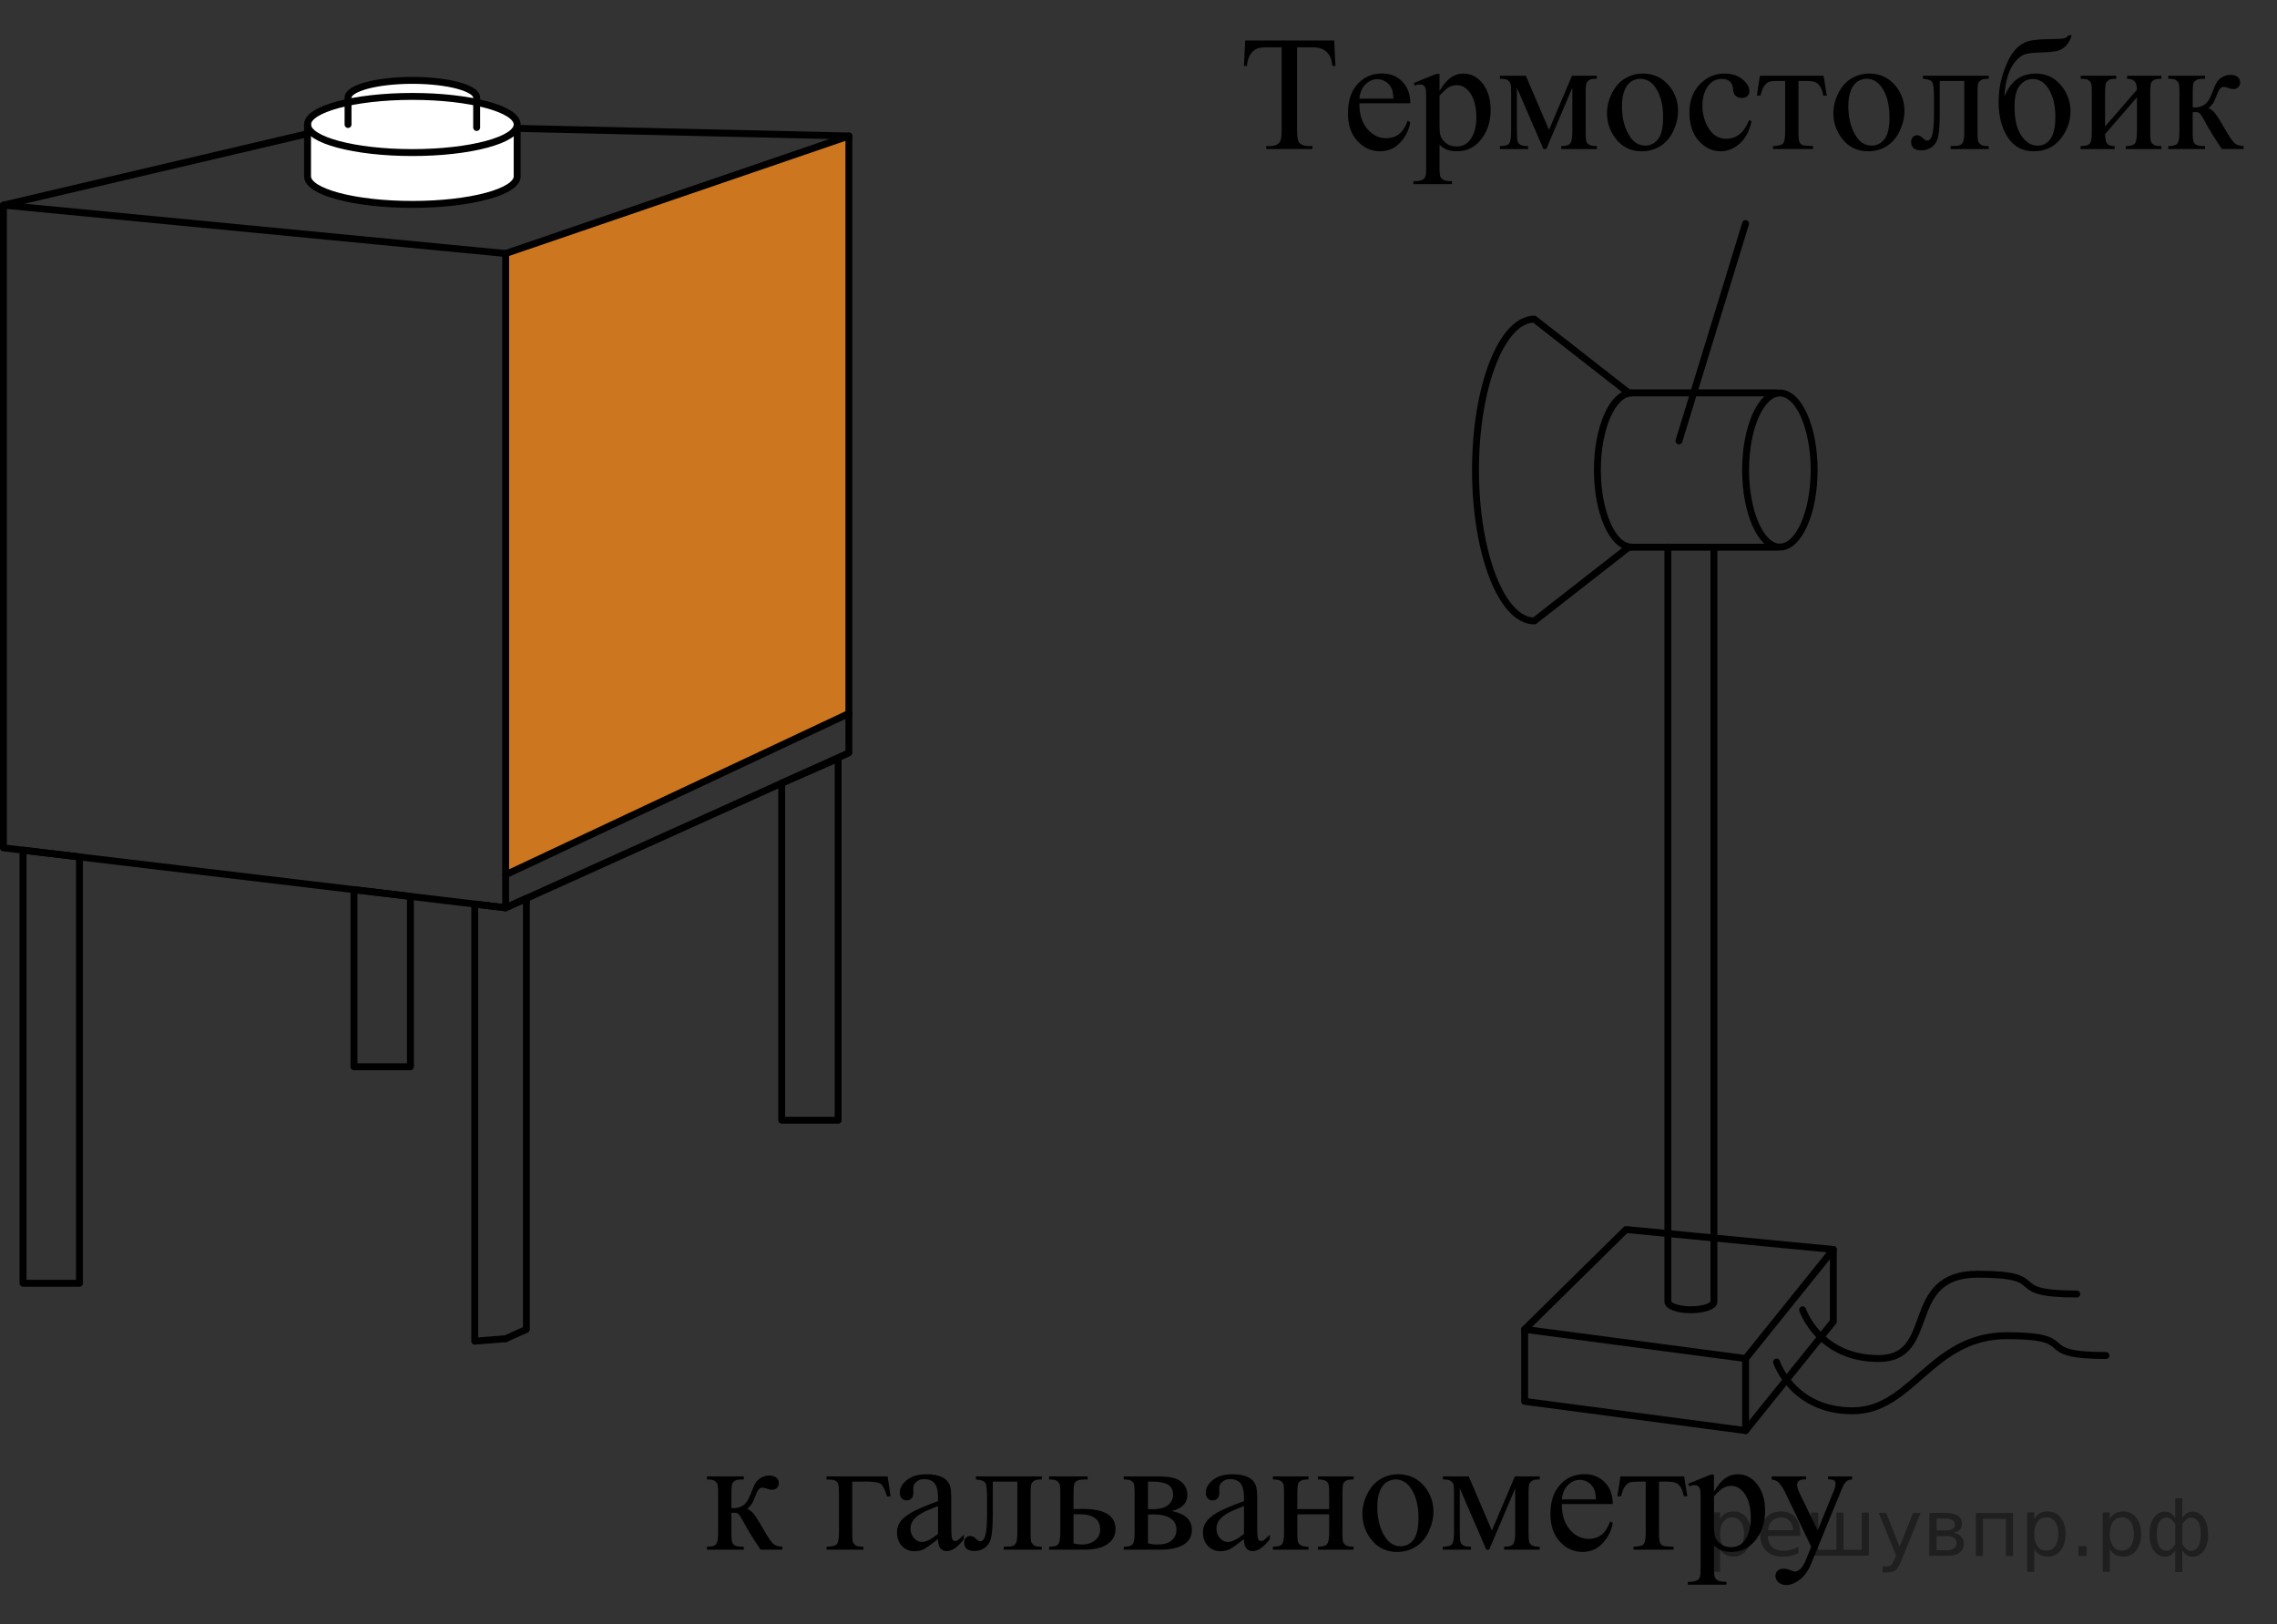 <?xml version="1.0" encoding="utf-8"?>
<!-- Generator: Adobe Illustrator 16.0.0, SVG Export Plug-In . SVG Version: 6.00 Build 0)  -->
<!DOCTYPE svg PUBLIC "-//W3C//DTD SVG 1.1//EN" "http://www.w3.org/Graphics/SVG/1.1/DTD/svg11.dtd">
<svg version="1.1" id="Слой_1" xmlns="http://www.w3.org/2000/svg" xmlns:xlink="http://www.w3.org/1999/xlink" x="0px" y="0px"
	 width="247.106px" height="176.258px" viewBox="-841.161 -331.492 247.106 176.258"
	 enable-background="new -841.161 -331.492 247.106 176.258" xml:space="preserve">
<rect x="-841.161" y="-331.492" width="247.106" height="176.258" fill="#333333" stroke="none"/>
<polyline fill="none" stroke="#000000" stroke-width="0.75" stroke-linecap="round" stroke-linejoin="round" stroke-miterlimit="10" points="
	-840.786,-309.232 -803.536,-317.982 -749.036,-316.732 "/>
<path fill="#FFFFFF" d="M-807.327-311.505c0,0-0.959-1.165-0.709-2.103s-0.178-4.65,0.709-5.231s3.937-1.376,3.937-1.376
	l0.023-0.814c0,0,2.894-1.741,6.956-1.741s6.979,0.979,6.979,2.383c1.059,0.249,4.396,1.467,4.396,2.405s0.525,6.09-0.8,6.743
	s-8.402,2.237-11.263,2.007S-805.868-310.402-807.327-311.505z"/>
<path fill="none" stroke="#000000" stroke-width="0.75" stroke-linecap="round" stroke-linejoin="round" stroke-miterlimit="10" d="
	M-785.036-317.558v5.201c0,1.683-5.093,3.047-11.375,3.047s-11.375-1.364-11.375-3.047v-5.625"/>
<ellipse fill="none" stroke="#000000" stroke-width="0.75" stroke-linecap="round" stroke-linejoin="round" stroke-miterlimit="10" cx="-796.411" cy="-317.982" rx="11.375" ry="3.047"/>
<path fill="none" stroke="#000000" stroke-width="0.75" stroke-linecap="round" stroke-linejoin="round" stroke-miterlimit="10" d="
	M-803.39-317.982v-2.918c0-1.032,3.125-1.87,6.979-1.87s6.979,0.837,6.979,1.87v3.242"/>
<polyline fill="none" stroke="#000000" stroke-width="0.75" stroke-linecap="round" stroke-linejoin="round" stroke-miterlimit="10" points="
	-786.286,-232.982 -784.036,-233.998 -784.036,-187.232 -786.286,-186.216 "/>
<polyline fill="none" stroke="#000000" stroke-width="0.75" stroke-linecap="round" stroke-linejoin="round" stroke-miterlimit="10" points="
	-786.286,-186.216 -789.641,-185.946 -789.641,-233.382 -786.286,-232.982 "/>
<polygon fill="none" stroke="#000000" stroke-width="0.75" stroke-linecap="round" stroke-linejoin="round" stroke-miterlimit="10" points="
	-750.203,-209.92 -756.328,-209.92 -756.328,-246.505 -750.203,-249.182 "/>
<polygon fill="none" stroke="#000000" stroke-width="0.75" stroke-linecap="round" stroke-linejoin="round" stroke-miterlimit="10" points="
	-832.536,-192.232 -838.661,-192.232 -838.661,-239.229 -832.536,-238.498 "/>
<polygon fill="none" stroke="#000000" stroke-width="0.75" stroke-linecap="round" stroke-linejoin="round" stroke-miterlimit="10" points="
	-796.62,-215.73 -802.745,-215.73 -802.745,-234.945 -796.62,-234.214 "/>
<path fill="none" stroke="#000000" stroke-width="0.75" stroke-linecap="round" stroke-linejoin="round" stroke-miterlimit="10" d="
	M-648.369-288.857h-16.042l-10.241-8c-3.526,0-6.384,7.331-6.384,16.375s2.858,16.375,6.384,16.375l10.241-8h16.042"/>
<ellipse fill="none" stroke="#000000" stroke-width="0.75" stroke-linecap="round" stroke-linejoin="round" stroke-miterlimit="10" cx="-648.005" cy="-280.482" rx="3.719" ry="8.359"/>
<path fill="none" stroke="#000000" stroke-width="0.75" stroke-linecap="round" stroke-linejoin="round" stroke-miterlimit="10" d="
	M-664.089-272.123c-2.054,0-3.719-3.743-3.719-8.359s1.665-8.359,3.719-8.359"/>
<polygon fill="none" stroke="#000000" stroke-width="0.75" stroke-linecap="round" stroke-linejoin="round" stroke-miterlimit="10" points="
	-651.724,-184.065 -675.703,-187.232 -664.703,-198.065 -642.203,-195.899 "/>
<polyline fill="none" stroke="#000000" stroke-width="0.75" stroke-linecap="round" stroke-linejoin="round" stroke-miterlimit="10" points="
	-675.703,-187.232 -675.703,-179.415 -651.724,-176.248 -642.203,-188.081 -642.203,-195.899 "/>
<line fill="none" stroke="#000000" stroke-width="0.75" stroke-linecap="round" stroke-linejoin="round" stroke-miterlimit="10" x1="-651.724" y1="-176.248" x2="-651.724" y2="-184.065"/>
<path fill="none" stroke="#000000" stroke-width="0.75" stroke-linecap="round" stroke-linejoin="round" stroke-miterlimit="10" d="
	M-655.161-272.107v81.875c0,0.483-1.119,0.875-2.5,0.875s-2.5-0.392-2.5-0.875v-81.891"/>
<path fill="none" stroke="#000000" stroke-width="0.75" stroke-linecap="round" stroke-linejoin="round" stroke-miterlimit="10" d="
	M-645.536-189.357c0,0,1.75,5.292,8.25,5.292s2.5-9.151,10.75-9.151s2.5,2.151,10.75,2.151"/>
<path fill="none" stroke="#000000" stroke-width="0.75" stroke-linecap="round" stroke-linejoin="round" stroke-miterlimit="10" d="
	M-648.369-183.685c0,0,1.75,5.292,8.25,5.292s8.5-8.151,16.75-8.151s2.5,2.151,10.75,2.151"/>
<polygon fill="#CC761F" points="-749.036,-254.066 -786.286,-236.566 -786.286,-303.982 -749.036,-316.732 "/>
<polygon fill="none" stroke="#000000" stroke-width="0.75" stroke-linecap="round" stroke-linejoin="round" stroke-miterlimit="10" points="
	-786.286,-232.982 -840.786,-239.482 -840.786,-309.232 -786.286,-303.982 "/>
<polyline fill="none" stroke="#000000" stroke-width="0.75" stroke-linecap="round" stroke-linejoin="round" stroke-miterlimit="10" points="
	-786.286,-303.982 -749.036,-316.732 -749.036,-249.796 -786.286,-232.982 "/>
<line fill="none" stroke="#000000" stroke-width="0.75" stroke-linecap="round" stroke-linejoin="round" stroke-miterlimit="10" x1="-786.286" y1="-236.566" x2="-749.036" y2="-254.066"/>
<g>
	<defs>
		<polygon id="SVGID_1_" points="-709.393,-307.233 -594.055,-307.233 -594.055,-331.492 -709.393,-331.492 -709.393,-307.233 		"/>
	</defs>
	<clipPath id="SVGID_2_">
		<use xlink:href="#SVGID_1_"  overflow="visible"/>
	</clipPath>
	<g clip-path="url(#SVGID_2_)">
		<path d="M-696.367-327.097l0.131,2.762h-0.332c-0.064-0.486-0.151-0.834-0.262-1.042c-0.18-0.335-0.42-0.583-0.72-0.743
			c-0.3-0.159-0.694-0.239-1.182-0.239h-1.667v8.999c0,0.724,0.078,1.176,0.235,1.355c0.221,0.243,0.562,0.365,1.021,0.365h0.41
			v0.321h-5.017v-0.321h0.418c0.5,0,0.855-0.15,1.065-0.452c0.127-0.186,0.192-0.608,0.192-1.269v-8.999h-1.422
			c-0.553,0-0.945,0.041-1.178,0.122c-0.303,0.11-0.562,0.321-0.777,0.634c-0.215,0.313-0.343,0.735-0.384,1.268h-0.332l0.14-2.762
			H-696.367z"/>
		<path d="M-693.639-320.278c-0.006,1.181,0.282,2.108,0.864,2.78c0.582,0.672,1.265,1.007,2.05,1.007
			c0.523,0,0.979-0.143,1.365-0.43c0.387-0.287,0.711-0.777,0.973-1.473l0.271,0.174c-0.122,0.793-0.477,1.516-1.064,2.167
			c-0.588,0.651-1.324,0.977-2.208,0.977c-0.96,0-1.782-0.372-2.465-1.116c-0.684-0.744-1.025-1.745-1.025-3.001
			c0-1.361,0.351-2.422,1.051-3.184c0.701-0.762,1.581-1.143,2.64-1.143c0.896,0,1.631,0.294,2.208,0.882
			c0.576,0.588,0.864,1.374,0.864,2.358H-693.639z M-693.639-320.782h3.699c-0.029-0.509-0.09-0.869-0.183-1.077
			c-0.146-0.324-0.362-0.579-0.65-0.764c-0.288-0.186-0.589-0.278-0.903-0.278c-0.483,0-0.915,0.187-1.295,0.561
			C-693.353-321.968-693.575-321.448-693.639-320.782z"/>
		<path d="M-687.734-322.485l2.46-0.99h0.332v1.859c0.413-0.701,0.828-1.191,1.244-1.472c0.416-0.281,0.854-0.421,1.313-0.421
			c0.803,0,1.472,0.313,2.007,0.938c0.657,0.765,0.986,1.761,0.986,2.988c0,1.373-0.396,2.508-1.187,3.405
			c-0.651,0.735-1.472,1.103-2.46,1.103c-0.431,0-0.803-0.061-1.117-0.182c-0.233-0.087-0.495-0.261-0.786-0.521v2.424
			c0,0.544,0.034,0.89,0.101,1.038c0.067,0.148,0.183,0.265,0.349,0.352c0.166,0.087,0.467,0.13,0.903,0.13v0.321h-4.188v-0.321
			h0.218c0.32,0.005,0.593-0.055,0.82-0.183c0.111-0.063,0.196-0.167,0.258-0.308c0.061-0.142,0.091-0.502,0.091-1.082v-7.522
			c0-0.516-0.023-0.843-0.07-0.982c-0.046-0.139-0.121-0.243-0.222-0.313c-0.102-0.069-0.24-0.104-0.415-0.104
			c-0.14,0-0.317,0.041-0.532,0.122L-687.734-322.485z M-684.942-321.104v2.971c0,0.643,0.026,1.065,0.079,1.268
			c0.082,0.336,0.281,0.631,0.598,0.886s0.717,0.382,1.2,0.382c0.582,0,1.053-0.226,1.414-0.678
			c0.471-0.591,0.707-1.421,0.707-2.493c0-1.216-0.268-2.151-0.803-2.806c-0.373-0.452-0.814-0.677-1.326-0.677
			c-0.279,0-0.556,0.069-0.829,0.208C-684.113-321.938-684.459-321.625-684.942-321.104z"/>
		<path d="M-673.059-317.395l2.496-5.881h2.696v0.33c-0.396,0-0.659,0.039-0.79,0.118c-0.131,0.078-0.234,0.175-0.31,0.291
			c-0.076,0.116-0.113,0.492-0.113,1.129v4.222c0,0.55,0.027,0.905,0.083,1.064c0.056,0.16,0.169,0.28,0.34,0.361
			c0.172,0.081,0.435,0.122,0.79,0.122v0.321h-3.866v-0.321c0.477,0,0.797-0.088,0.96-0.265c0.163-0.176,0.244-0.604,0.244-1.281
			v-4.786l-2.827,6.654h-0.306l-2.879-6.654v4.786c0,0.55,0.029,0.905,0.087,1.064c0.058,0.16,0.171,0.28,0.34,0.361
			c0.168,0.081,0.43,0.122,0.785,0.122v0.321h-3.054v-0.321c0.518,0,0.849-0.094,0.995-0.282c0.146-0.188,0.218-0.609,0.218-1.264
			v-4.222c0-0.62-0.032-0.986-0.096-1.099s-0.163-0.214-0.296-0.304s-0.407-0.135-0.82-0.135v-0.33h2.81L-673.059-317.395z"/>
		<path d="M-662.9-323.51c1.21,0,2.181,0.458,2.914,1.373c0.623,0.782,0.934,1.679,0.934,2.693c0,0.712-0.172,1.433-0.515,2.163
			c-0.343,0.73-0.816,1.28-1.418,1.651c-0.602,0.37-1.272,0.556-2.011,0.556c-1.204,0-2.161-0.478-2.871-1.433
			c-0.6-0.805-0.899-1.708-0.899-2.71c0-0.729,0.182-1.455,0.545-2.176c0.363-0.721,0.842-1.254,1.435-1.598
			C-664.191-323.337-663.563-323.51-662.9-323.51z M-663.17-322.945c-0.308,0-0.618,0.091-0.929,0.274
			c-0.311,0.182-0.563,0.502-0.755,0.96c-0.192,0.458-0.288,1.045-0.288,1.763c0,1.158,0.231,2.157,0.693,2.997
			c0.462,0.84,1.072,1.26,1.828,1.26c0.564,0,1.03-0.231,1.396-0.695c0.367-0.463,0.55-1.26,0.55-2.389
			c0-1.413-0.306-2.525-0.916-3.336C-662.004-322.667-662.531-322.945-663.17-322.945z"/>
		<path d="M-651.086-318.341c-0.215,1.048-0.637,1.854-1.265,2.419c-0.628,0.564-1.323,0.847-2.085,0.847
			c-0.907,0-1.698-0.379-2.373-1.138c-0.675-0.759-1.012-1.784-1.012-3.075c0-1.251,0.374-2.267,1.121-3.049
			s1.645-1.173,2.692-1.173c0.785,0,1.431,0.207,1.937,0.621c0.506,0.414,0.759,0.844,0.759,1.29c0,0.22-0.071,0.398-0.213,0.534
			c-0.143,0.136-0.342,0.204-0.598,0.204c-0.343,0-0.602-0.11-0.777-0.33c-0.099-0.122-0.165-0.353-0.196-0.695
			s-0.15-0.603-0.354-0.782c-0.204-0.174-0.485-0.261-0.846-0.261c-0.582,0-1.05,0.214-1.405,0.643
			c-0.471,0.568-0.707,1.318-0.707,2.25c0,0.95,0.234,1.788,0.702,2.515c0.468,0.727,1.101,1.09,1.898,1.09
			c0.57,0,1.082-0.194,1.536-0.582c0.32-0.266,0.631-0.75,0.934-1.451L-651.086-318.341z"/>
		<path d="M-650.172-323.275h6.911l0.349,2.154h-0.393c-0.07-0.434-0.187-0.77-0.349-1.007c-0.163-0.237-0.349-0.394-0.559-0.469
			s-0.567-0.113-1.073-0.113h-0.698v5.524c0,0.591,0.036,0.966,0.109,1.125s0.19,0.265,0.354,0.317
			c0.163,0.052,0.535,0.087,1.117,0.104v0.321h-4.345v-0.321c0.559-0.012,0.917-0.102,1.078-0.27s0.24-0.593,0.24-1.277v-5.524
			h-0.715c-0.5,0-0.84,0.03-1.021,0.091c-0.18,0.061-0.353,0.206-0.519,0.434c-0.166,0.229-0.307,0.583-0.423,1.064h-0.393
			L-650.172-323.275z"/>
		<path d="M-638.332-323.51c1.21,0,2.181,0.458,2.914,1.373c0.623,0.782,0.934,1.679,0.934,2.693c0,0.712-0.172,1.433-0.515,2.163
			c-0.343,0.73-0.816,1.28-1.418,1.651c-0.602,0.37-1.272,0.556-2.011,0.556c-1.204,0-2.161-0.478-2.871-1.433
			c-0.6-0.805-0.899-1.708-0.899-2.71c0-0.729,0.182-1.455,0.545-2.176c0.363-0.721,0.842-1.254,1.435-1.598
			C-639.624-323.337-638.995-323.51-638.332-323.51z M-638.603-322.945c-0.308,0-0.618,0.091-0.929,0.274
			c-0.311,0.182-0.563,0.502-0.755,0.96c-0.192,0.458-0.288,1.045-0.288,1.763c0,1.158,0.231,2.157,0.693,2.997
			c0.462,0.84,1.072,1.26,1.828,1.26c0.564,0,1.03-0.231,1.396-0.695c0.367-0.463,0.55-1.26,0.55-2.389
			c0-1.413-0.306-2.525-0.916-3.336C-637.436-322.667-637.963-322.945-638.603-322.945z"/>
		<path d="M-632.486-323.275h7.146v0.33c-0.396,0-0.659,0.039-0.79,0.118c-0.131,0.078-0.234,0.175-0.31,0.291
			c-0.076,0.116-0.113,0.492-0.113,1.129v4.222c0,0.614,0.032,0.98,0.096,1.099s0.165,0.223,0.301,0.313
			c0.136,0.09,0.408,0.135,0.815,0.135v0.321h-4.136v-0.321c0.448,0,0.758-0.023,0.929-0.07c0.172-0.046,0.307-0.158,0.406-0.334
			c0.099-0.177,0.148-0.558,0.148-1.143v-5.524h-2.661v3.353c0,1.268-0.057,2.158-0.17,2.671c-0.113,0.513-0.337,0.892-0.671,1.138
			c-0.335,0.246-0.717,0.369-1.147,0.369c-0.745,0-1.117-0.307-1.117-0.921c0-0.208,0.06-0.379,0.179-0.513
			c0.119-0.133,0.275-0.2,0.467-0.2c0.204,0,0.393,0.084,0.567,0.252c0.227,0.22,0.398,0.33,0.515,0.33
			c0.262,0,0.452-0.218,0.571-0.656c0.119-0.437,0.179-1.203,0.179-2.298v-1.754c0-0.903-0.065-1.454-0.196-1.65
			s-0.467-0.315-1.008-0.356V-323.275z"/>
		<path d="M-623.639-321c0.669-1.673,1.797-2.51,3.386-2.51c1.111,0,2.02,0.414,2.727,1.242c0.707,0.828,1.06,1.775,1.06,2.84
			c0,1.101-0.358,2.101-1.073,3.001s-1.684,1.351-2.905,1.351c-1.245,0-2.193-0.514-2.845-1.542
			c-0.651-1.028-0.977-2.28-0.977-3.757c0-1.146,0.168-2.216,0.506-3.209s0.692-1.736,1.064-2.228
			c0.373-0.492,0.803-0.852,1.292-1.077c0.489-0.226,1.353-0.345,2.591-0.356c0.89-0.011,1.428-0.038,1.614-0.078
			s0.363-0.156,0.532-0.347h0.34c-0.192,0.567-0.425,0.973-0.698,1.216s-0.567,0.407-0.881,0.491
			c-0.314,0.084-0.875,0.138-1.684,0.161c-0.873,0.023-1.476,0.088-1.811,0.195c-0.334,0.107-0.682,0.368-1.042,0.782
			c-0.361,0.414-0.642,0.957-0.842,1.629C-623.486-322.525-623.604-321.792-623.639-321z M-620.55-322.919
			c-0.582,0-1.059,0.24-1.431,0.721c-0.373,0.481-0.559,1.237-0.559,2.268c0,1.396,0.25,2.452,0.75,3.17
			c0.5,0.718,1.079,1.077,1.736,1.077c0.605,0,1.08-0.25,1.426-0.751s0.52-1.301,0.52-2.402c0-1.169-0.227-2.143-0.681-2.918
			S-619.829-322.919-620.55-322.919z"/>
		<path d="M-612.712-317.768l3.456-3.979c-0.012-0.446-0.096-0.755-0.253-0.929c-0.157-0.174-0.427-0.264-0.812-0.27v-0.33h3.717
			v0.33c-0.39,0-0.652,0.039-0.785,0.118c-0.134,0.078-0.239,0.175-0.314,0.291c-0.076,0.116-0.113,0.492-0.113,1.129v4.222
			c0,0.614,0.032,0.98,0.096,1.099c0.064,0.119,0.164,0.223,0.301,0.313s0.409,0.135,0.816,0.135v0.321h-3.865v-0.321
			c0.482,0,0.806-0.088,0.968-0.265c0.163-0.176,0.245-0.604,0.245-1.281v-3.744l-3.456,3.987c0.012,0.492,0.082,0.831,0.209,1.017
			c0.128,0.185,0.404,0.281,0.829,0.287v0.321h-3.691v-0.321c0.518,0,0.849-0.094,0.995-0.282c0.146-0.188,0.218-0.609,0.218-1.264
			v-4.222c0-0.62-0.032-0.986-0.096-1.099s-0.163-0.214-0.296-0.304s-0.407-0.135-0.82-0.135v-0.33h3.865v0.33
			c-0.39,0-0.651,0.039-0.785,0.118c-0.134,0.078-0.239,0.175-0.314,0.291c-0.076,0.116-0.114,0.492-0.114,1.129V-317.768z"/>
		<path d="M-597.68-315.318h-2.356c-0.733-1.06-1.396-2.146-1.989-3.257c-0.14-0.255-0.266-0.444-0.38-0.569
			c-0.113-0.125-0.269-0.187-0.467-0.187c-0.07,0-0.18,0.006-0.332,0.018v2.128c0,0.573,0.034,0.94,0.101,1.099
			s0.188,0.273,0.362,0.343c0.175,0.07,0.468,0.104,0.881,0.104v0.321h-3.996v-0.321c0.518,0,0.849-0.094,0.995-0.282
			c0.146-0.188,0.218-0.609,0.218-1.264v-4.222c0-0.62-0.032-0.986-0.096-1.099s-0.163-0.214-0.296-0.304s-0.407-0.135-0.82-0.135
			v-0.33h3.996v0.33c-0.483,0-0.781,0.035-0.894,0.104c-0.114,0.069-0.217,0.155-0.31,0.256c-0.093,0.101-0.14,0.494-0.14,1.177
			v1.563c0.134,0.012,0.224,0.018,0.271,0.018c0.355,0,0.688-0.1,0.999-0.3s0.589-0.624,0.833-1.272
			c0.227-0.614,0.415-1.028,0.563-1.242c0.148-0.214,0.355-0.389,0.62-0.525s0.542-0.204,0.833-0.204
			c0.314,0,0.564,0.075,0.75,0.226c0.187,0.151,0.279,0.348,0.279,0.591c0,0.203-0.067,0.375-0.201,0.517
			c-0.134,0.142-0.32,0.213-0.558,0.213c-0.128,0-0.288-0.035-0.48-0.104c-0.245-0.087-0.431-0.13-0.559-0.13
			c-0.268,0-0.489,0.229-0.663,0.686c-0.198,0.527-0.343,0.868-0.436,1.021c-0.093,0.153-0.271,0.357-0.532,0.612
			c0.18,0.052,0.376,0.186,0.589,0.399c0.212,0.214,0.606,0.825,1.182,1.833c0.459,0.805,0.804,1.314,1.034,1.529
			c0.229,0.214,0.563,0.327,0.999,0.339V-315.318z"/>
	</g>
</g>
<g>
	<defs>
		<polygon id="SVGID_3_" points="-767.516,-155.234 -635.932,-155.234 -635.932,-176.248 -767.516,-176.248 -767.516,-155.234 		"/>
	</defs>
	<clipPath id="SVGID_4_">
		<use xlink:href="#SVGID_3_"  overflow="visible"/>
	</clipPath>
	<g clip-path="url(#SVGID_4_)">
		<path d="M-756.264-163.32h-2.356c-0.733-1.059-1.396-2.145-1.989-3.256c-0.14-0.254-0.266-0.444-0.38-0.568
			c-0.113-0.125-0.269-0.187-0.467-0.187c-0.07,0-0.18,0.006-0.332,0.018v2.127c0,0.573,0.034,0.939,0.101,1.098
			c0.067,0.16,0.188,0.273,0.362,0.343c0.175,0.069,0.468,0.104,0.881,0.104v0.321h-3.996v-0.321c0.518,0,0.849-0.094,0.995-0.282
			c0.146-0.188,0.218-0.609,0.218-1.263v-4.219c0-0.62-0.032-0.985-0.096-1.099c-0.064-0.113-0.163-0.214-0.296-0.304
			s-0.407-0.135-0.82-0.135v-0.33h3.996v0.33c-0.483,0-0.781,0.035-0.894,0.104c-0.114,0.069-0.217,0.155-0.31,0.256
			c-0.093,0.102-0.14,0.494-0.14,1.177v1.563c0.134,0.012,0.224,0.018,0.271,0.018c0.355,0,0.688-0.1,0.999-0.3
			s0.589-0.624,0.833-1.272c0.227-0.613,0.415-1.027,0.563-1.241c0.148-0.214,0.355-0.389,0.62-0.525
			c0.265-0.136,0.542-0.204,0.833-0.204c0.314,0,0.564,0.075,0.75,0.226c0.187,0.15,0.279,0.347,0.279,0.59
			c0,0.203-0.067,0.375-0.201,0.517c-0.134,0.142-0.32,0.212-0.558,0.212c-0.128,0-0.288-0.035-0.48-0.104
			c-0.245-0.087-0.431-0.13-0.559-0.13c-0.268,0-0.489,0.229-0.663,0.686c-0.198,0.527-0.343,0.867-0.436,1.02
			c-0.093,0.153-0.271,0.357-0.532,0.612c0.18,0.052,0.376,0.185,0.589,0.399c0.212,0.214,0.606,0.825,1.182,1.832
			c0.459,0.805,0.804,1.314,1.034,1.528c0.229,0.214,0.563,0.327,0.999,0.338V-163.32z"/>
		<path d="M-744.834-171.272l0.323,2.17h-0.384c-0.221-0.718-0.444-1.165-0.667-1.341c-0.224-0.177-0.697-0.265-1.418-0.265h-1.693
			v5.521c0,0.614,0.032,0.98,0.096,1.098c0.064,0.119,0.164,0.223,0.301,0.313c0.137,0.089,0.409,0.134,0.816,0.134v0.321h-3.996
			v-0.321c0.57-0.012,0.937-0.1,1.099-0.265c0.163-0.165,0.245-0.592,0.245-1.281v-4.219c0-0.562-0.032-0.922-0.096-1.081
			s-0.176-0.273-0.336-0.343c-0.16-0.07-0.464-0.107-0.912-0.113v-0.33H-744.834z"/>
		<path d="M-739.365-164.466c-0.82,0.631-1.335,0.996-1.544,1.094c-0.314,0.145-0.649,0.217-1.003,0.217
			c-0.553,0-1.008-0.188-1.366-0.564c-0.357-0.376-0.537-0.871-0.537-1.484c0-0.388,0.087-0.724,0.262-1.007
			c0.238-0.394,0.653-0.764,1.243-1.111s1.572-0.77,2.945-1.268v-0.313c0-0.793-0.126-1.337-0.379-1.632
			c-0.253-0.295-0.621-0.443-1.104-0.443c-0.366,0-0.657,0.099-0.873,0.295c-0.221,0.197-0.332,0.422-0.332,0.677l0.018,0.503
			c0,0.266-0.068,0.472-0.205,0.617c-0.137,0.145-0.315,0.217-0.537,0.217c-0.215,0-0.391-0.075-0.528-0.226
			s-0.205-0.356-0.205-0.617c0-0.498,0.256-0.955,0.768-1.372c0.512-0.417,1.23-0.625,2.155-0.625c0.709,0,1.292,0.119,1.745,0.356
			c0.343,0.179,0.596,0.46,0.759,0.842c0.104,0.249,0.157,0.759,0.157,1.528v2.7c0,0.758,0.015,1.223,0.044,1.394
			c0.029,0.17,0.077,0.285,0.144,0.343s0.144,0.087,0.231,0.087c0.093,0,0.174-0.021,0.244-0.061
			c0.123-0.075,0.358-0.287,0.707-0.634v0.486c-0.652,0.868-1.274,1.302-1.867,1.302c-0.285,0-0.512-0.099-0.681-0.295
			C-739.272-163.655-739.359-163.991-739.365-164.466z M-739.365-165.03v-3.03c-0.878,0.347-1.446,0.593-1.702,0.738
			c-0.459,0.255-0.788,0.521-0.986,0.799s-0.296,0.582-0.296,0.912c0,0.417,0.125,0.763,0.375,1.038s0.538,0.412,0.864,0.412
			C-740.668-164.162-740.086-164.451-739.365-165.03z"/>
		<path d="M-735.25-171.272h7.146v0.33c-0.396,0-0.659,0.039-0.79,0.118c-0.131,0.078-0.234,0.175-0.31,0.291
			s-0.113,0.492-0.113,1.129v4.219c0,0.614,0.032,0.98,0.096,1.098c0.064,0.119,0.165,0.223,0.301,0.313
			c0.136,0.089,0.408,0.134,0.815,0.134v0.321h-4.136v-0.321c0.448,0,0.758-0.023,0.929-0.069c0.172-0.046,0.307-0.158,0.406-0.334
			c0.099-0.176,0.148-0.557,0.148-1.142v-5.521h-2.661v3.351c0,1.268-0.057,2.157-0.17,2.67c-0.113,0.512-0.337,0.891-0.671,1.137
			c-0.335,0.246-0.717,0.369-1.147,0.369c-0.745,0-1.117-0.307-1.117-0.92c0-0.208,0.06-0.379,0.179-0.512
			c0.119-0.133,0.275-0.2,0.467-0.2c0.204,0,0.393,0.084,0.567,0.251c0.227,0.22,0.398,0.33,0.515,0.33
			c0.262,0,0.452-0.218,0.571-0.655s0.179-1.203,0.179-2.296v-1.754c0-0.903-0.065-1.453-0.196-1.65
			c-0.131-0.196-0.467-0.315-1.008-0.356V-171.272z"/>
		<path d="M-724.657-167.73l0.995-0.017c2.374,0,3.56,0.729,3.56,2.188c0,0.677-0.29,1.22-0.868,1.627
			c-0.579,0.408-1.412,0.612-2.5,0.612h-3.839v-0.321c0.518,0,0.849-0.094,0.995-0.282c0.146-0.188,0.218-0.609,0.218-1.263v-4.219
			c0-0.62-0.032-0.985-0.096-1.099c-0.064-0.113-0.163-0.214-0.296-0.304s-0.407-0.135-0.82-0.135v-0.33h4.179v0.33
			c-0.576,0-0.931,0.034-1.064,0.1s-0.244,0.153-0.332,0.26c-0.087,0.107-0.131,0.5-0.131,1.177V-167.73z M-724.657-164.006
			c0.309,0.081,0.617,0.122,0.925,0.122c0.582,0,1.055-0.153,1.418-0.46c0.364-0.307,0.545-0.695,0.545-1.164
			c0-1.111-0.776-1.667-2.33-1.667c-0.134,0-0.32,0.003-0.559,0.009V-164.006z"/>
		<path d="M-714.005-167.522c1.46,0.301,2.19,0.981,2.19,2.041c0,0.724-0.304,1.265-0.912,1.624
			c-0.608,0.359-1.456,0.538-2.543,0.538h-3.944v-0.321c0.518,0,0.845-0.097,0.981-0.291c0.137-0.194,0.205-0.612,0.205-1.254
			v-4.219c0-0.625-0.031-0.993-0.092-1.103c-0.061-0.11-0.157-0.21-0.288-0.3s-0.4-0.135-0.807-0.135v-0.33h3.682
			c0.709,0,1.284,0.055,1.723,0.165c0.439,0.11,0.8,0.327,1.082,0.651c0.282,0.324,0.423,0.718,0.423,1.181
			C-712.304-168.373-712.871-167.788-714.005-167.522z M-716.579-167.722c0.256,0.006,0.41,0.009,0.462,0.009
			c0.797,0,1.373-0.152,1.728-0.456c0.355-0.304,0.533-0.673,0.533-1.107c0-0.503-0.181-0.868-0.541-1.094
			c-0.361-0.226-0.937-0.338-1.728-0.338h-0.454V-167.722z M-716.579-164.023c0.291,0.093,0.637,0.139,1.039,0.139
			c0.692,0,1.207-0.15,1.544-0.451c0.337-0.301,0.506-0.689,0.506-1.164c0-0.532-0.218-0.94-0.654-1.224
			c-0.437-0.284-1.042-0.425-1.815-0.425c-0.192,0-0.398,0.006-0.62,0.017V-164.023z"/>
		<path d="M-706.162-164.466c-0.82,0.631-1.335,0.996-1.544,1.094c-0.314,0.145-0.649,0.217-1.003,0.217
			c-0.553,0-1.008-0.188-1.366-0.564c-0.357-0.376-0.537-0.871-0.537-1.484c0-0.388,0.087-0.724,0.262-1.007
			c0.238-0.394,0.653-0.764,1.243-1.111s1.572-0.77,2.945-1.268v-0.313c0-0.793-0.126-1.337-0.379-1.632
			c-0.253-0.295-0.621-0.443-1.104-0.443c-0.366,0-0.657,0.099-0.873,0.295c-0.221,0.197-0.332,0.422-0.332,0.677l0.018,0.503
			c0,0.266-0.068,0.472-0.205,0.617c-0.137,0.145-0.315,0.217-0.537,0.217c-0.215,0-0.391-0.075-0.528-0.226
			s-0.205-0.356-0.205-0.617c0-0.498,0.256-0.955,0.768-1.372c0.512-0.417,1.23-0.625,2.155-0.625c0.709,0,1.292,0.119,1.745,0.356
			c0.343,0.179,0.596,0.46,0.759,0.842c0.104,0.249,0.157,0.759,0.157,1.528v2.7c0,0.758,0.015,1.223,0.044,1.394
			c0.029,0.17,0.077,0.285,0.144,0.343s0.144,0.087,0.231,0.087c0.093,0,0.174-0.021,0.244-0.061
			c0.123-0.075,0.358-0.287,0.707-0.634v0.486c-0.652,0.868-1.274,1.302-1.867,1.302c-0.285,0-0.512-0.099-0.681-0.295
			C-706.069-163.655-706.156-163.991-706.162-164.466z M-706.162-165.03v-3.03c-0.878,0.347-1.446,0.593-1.702,0.738
			c-0.459,0.255-0.788,0.521-0.986,0.799s-0.296,0.582-0.296,0.912c0,0.417,0.125,0.763,0.375,1.038s0.538,0.412,0.864,0.412
			C-707.465-164.162-706.883-164.451-706.162-165.03z"/>
		<path d="M-700.371-167.722h3.456v-1.684c0-0.504-0.021-0.832-0.062-0.985c-0.041-0.153-0.141-0.284-0.301-0.391
			c-0.16-0.107-0.444-0.161-0.851-0.161v-0.33h3.865v0.33c-0.361,0-0.624,0.041-0.79,0.122c-0.166,0.082-0.278,0.199-0.336,0.352
			c-0.059,0.153-0.087,0.508-0.087,1.063v4.219c0,0.503,0.022,0.836,0.065,0.999s0.15,0.294,0.318,0.395
			c0.169,0.101,0.445,0.152,0.829,0.152v0.321h-3.865v-0.321c0.482,0,0.806-0.088,0.968-0.265c0.163-0.177,0.245-0.604,0.245-1.281
			v-1.971h-3.456v1.971c0,0.503,0.022,0.836,0.065,0.999c0.044,0.162,0.15,0.294,0.319,0.395c0.168,0.101,0.445,0.152,0.829,0.152
			v0.321h-3.865v-0.321c0.518,0,0.849-0.094,0.995-0.282c0.146-0.188,0.218-0.609,0.218-1.263v-4.219
			c0-0.504-0.022-0.836-0.065-0.999c-0.044-0.162-0.15-0.292-0.318-0.391c-0.169-0.099-0.445-0.148-0.829-0.148v-0.33h3.865v0.33
			c-0.361,0-0.624,0.041-0.79,0.122c-0.166,0.082-0.278,0.199-0.336,0.352s-0.087,0.508-0.087,1.063V-167.722z"/>
		<path d="M-689.448-171.507c1.21,0,2.181,0.457,2.914,1.372c0.623,0.781,0.934,1.679,0.934,2.691c0,0.712-0.172,1.433-0.515,2.162
			c-0.343,0.729-0.816,1.279-1.418,1.649c-0.602,0.37-1.272,0.556-2.011,0.556c-1.204,0-2.161-0.478-2.871-1.433
			c-0.6-0.804-0.899-1.708-0.899-2.709c0-0.729,0.182-1.454,0.545-2.175c0.363-0.72,0.842-1.253,1.435-1.597
			S-690.111-171.507-689.448-171.507z M-689.719-170.943c-0.308,0-0.618,0.091-0.929,0.274c-0.311,0.182-0.563,0.502-0.755,0.959
			c-0.192,0.458-0.288,1.045-0.288,1.763c0,1.158,0.231,2.156,0.693,2.995c0.462,0.839,1.072,1.259,1.828,1.259
			c0.564,0,1.03-0.231,1.396-0.694c0.367-0.463,0.55-1.259,0.55-2.388c0-1.412-0.306-2.523-0.916-3.334
			C-688.552-170.665-689.079-170.943-689.719-170.943z"/>
		<path d="M-679.257-165.395l2.496-5.877h2.696v0.33c-0.396,0-0.659,0.039-0.79,0.118c-0.131,0.078-0.234,0.175-0.31,0.291
			s-0.113,0.492-0.113,1.129v4.219c0,0.55,0.027,0.904,0.083,1.063c0.056,0.159,0.169,0.279,0.34,0.36
			c0.172,0.081,0.435,0.122,0.79,0.122v0.321h-3.866v-0.321c0.477,0,0.797-0.088,0.96-0.265c0.163-0.177,0.244-0.604,0.244-1.281
			v-4.784l-2.827,6.65h-0.306l-2.879-6.65v4.784c0,0.55,0.029,0.904,0.087,1.063s0.171,0.279,0.34,0.36
			c0.168,0.081,0.43,0.122,0.785,0.122v0.321h-3.054v-0.321c0.518,0,0.849-0.094,0.995-0.282c0.146-0.188,0.218-0.609,0.218-1.263
			v-4.219c0-0.62-0.032-0.985-0.096-1.099c-0.064-0.113-0.163-0.214-0.296-0.304s-0.407-0.135-0.82-0.135v-0.33h2.81
			L-679.257-165.395z"/>
		<path d="M-671.664-168.277c-0.006,1.181,0.282,2.107,0.864,2.778c0.582,0.671,1.265,1.007,2.05,1.007
			c0.523,0,0.979-0.144,1.365-0.43c0.387-0.286,0.711-0.777,0.973-1.471l0.271,0.173c-0.122,0.793-0.477,1.515-1.064,2.167
			c-0.588,0.651-1.324,0.977-2.208,0.977c-0.96,0-1.782-0.372-2.465-1.116c-0.684-0.744-1.025-1.744-1.025-3
			c0-1.36,0.351-2.421,1.051-3.182c0.701-0.761,1.581-1.142,2.64-1.142c0.896,0,1.631,0.294,2.208,0.881
			c0.576,0.587,0.864,1.373,0.864,2.357H-671.664z M-671.664-168.781h3.699c-0.029-0.509-0.09-0.868-0.183-1.077
			c-0.146-0.324-0.362-0.579-0.65-0.764c-0.288-0.185-0.589-0.278-0.903-0.278c-0.483,0-0.915,0.187-1.295,0.56
			C-671.377-169.966-671.6-169.446-671.664-168.781z"/>
		<path d="M-665.306-171.272h6.911l0.349,2.153h-0.393c-0.07-0.434-0.187-0.77-0.349-1.007c-0.163-0.237-0.349-0.394-0.559-0.469
			s-0.567-0.113-1.073-0.113h-0.698v5.521c0,0.59,0.036,0.965,0.109,1.125s0.19,0.265,0.354,0.317
			c0.163,0.052,0.535,0.087,1.117,0.104v0.321h-4.345v-0.321c0.559-0.012,0.917-0.101,1.078-0.269s0.24-0.593,0.24-1.276v-5.521
			h-0.715c-0.5,0-0.84,0.03-1.021,0.091c-0.18,0.061-0.353,0.206-0.519,0.434c-0.166,0.229-0.307,0.583-0.423,1.063h-0.393
			L-665.306-171.272z"/>
		<path d="M-657.95-170.482l2.46-0.99h0.332v1.858c0.413-0.7,0.828-1.191,1.244-1.472c0.416-0.281,0.854-0.421,1.313-0.421
			c0.803,0,1.472,0.313,2.007,0.938c0.657,0.764,0.986,1.76,0.986,2.987c0,1.372-0.396,2.506-1.187,3.403
			c-0.651,0.735-1.472,1.103-2.46,1.103c-0.431,0-0.803-0.061-1.117-0.183c-0.233-0.086-0.495-0.26-0.786-0.521v2.422
			c0,0.544,0.034,0.89,0.101,1.038c0.067,0.148,0.183,0.265,0.349,0.352c0.166,0.087,0.467,0.13,0.903,0.13v0.321h-4.188v-0.321
			h0.218c0.32,0.006,0.593-0.055,0.82-0.182c0.111-0.064,0.196-0.167,0.258-0.309c0.061-0.142,0.091-0.502,0.091-1.081v-7.519
			c0-0.515-0.023-0.842-0.07-0.981c-0.046-0.139-0.121-0.243-0.222-0.313c-0.102-0.069-0.24-0.104-0.415-0.104
			c-0.14,0-0.317,0.041-0.532,0.122L-657.95-170.482z M-655.158-169.102v2.969c0,0.643,0.026,1.065,0.079,1.268
			c0.082,0.336,0.281,0.631,0.598,0.886c0.317,0.254,0.717,0.382,1.2,0.382c0.582,0,1.053-0.226,1.414-0.677
			c0.471-0.59,0.707-1.421,0.707-2.492c0-1.215-0.268-2.15-0.803-2.804c-0.373-0.452-0.814-0.677-1.326-0.677
			c-0.279,0-0.556,0.069-0.829,0.208C-654.329-169.936-654.675-169.623-655.158-169.102z"/>
		<path d="M-648.894-171.272h3.726v0.321h-0.184c-0.262,0-0.458,0.056-0.589,0.169c-0.131,0.113-0.196,0.253-0.196,0.421
			c0,0.226,0.096,0.538,0.288,0.938l1.946,4.011l1.789-4.393c0.099-0.237,0.148-0.472,0.148-0.703c0-0.104-0.021-0.183-0.061-0.235
			c-0.047-0.063-0.12-0.114-0.218-0.152c-0.099-0.038-0.273-0.056-0.523-0.056v-0.321h2.6v0.321
			c-0.215,0.023-0.381,0.069-0.498,0.139s-0.244,0.2-0.384,0.391c-0.052,0.081-0.151,0.304-0.297,0.668l-3.254,7.936
			c-0.314,0.77-0.726,1.352-1.234,1.745c-0.509,0.394-0.999,0.59-1.47,0.59c-0.343,0-0.625-0.099-0.847-0.295
			c-0.221-0.197-0.332-0.423-0.332-0.677c0-0.243,0.08-0.438,0.24-0.586c0.16-0.147,0.379-0.221,0.659-0.221
			c0.192,0,0.454,0.063,0.785,0.191c0.232,0.087,0.378,0.13,0.437,0.13c0.174,0,0.365-0.09,0.571-0.269
			c0.207-0.18,0.415-0.527,0.624-1.042l0.567-1.38l-2.871-6c-0.087-0.179-0.227-0.402-0.419-0.668
			c-0.146-0.203-0.265-0.338-0.357-0.408c-0.134-0.093-0.349-0.174-0.646-0.243V-171.272z"/>
	</g>
</g>
<line fill="none" stroke="#000000" stroke-width="0.75" stroke-linecap="round" stroke-linejoin="round" stroke-miterlimit="10" x1="-651.724" y1="-307.233" x2="-658.953" y2="-283.649"/>
<g style="stroke:none;fill:#000;fill-opacity:0.40"><path d="m -654.5,-163.4 v 2.48 h -0.77 v -6.44 h 0.77 v 0.71 q 0.24,-0.42 0.61,-0.62 0.37,-0.20 0.88,-0.20 0.85,0 1.38,0.68 0.53,0.68 0.53,1.77 0,1.10 -0.53,1.77 -0.53,0.68 -1.38,0.68 -0.51,0 -0.88,-0.20 -0.37,-0.20 -0.61,-0.62 z m 2.61,-1.63 q 0,-0.85 -0.35,-1.32 -0.35,-0.48 -0.95,-0.48 -0.61,0 -0.96,0.48 -0.35,0.48 -0.35,1.32 0,0.85 0.35,1.33 0.35,0.48 0.96,0.48 0.61,0 0.95,-0.48 0.35,-0.48 0.35,-1.33 z"/><path d="m -645.8,-165.2 v 0.38 h -3.52 q 0.05,0.79 0.47,1.21 0.43,0.41 1.19,0.41 0.44,0 0.85,-0.11 0.42,-0.11 0.82,-0.33 v 0.72 q -0.41,0.17 -0.85,0.27 -0.43,0.09 -0.88,0.09 -1.12,0 -1.77,-0.65 -0.65,-0.65 -0.65,-1.76 0,-1.15 0.62,-1.82 0.62,-0.68 1.67,-0.68 0.94,0 1.49,0.61 0.55,0.60 0.55,1.65 z m -0.77,-0.23 q -0.01,-0.63 -0.35,-1.00 -0.34,-0.38 -0.91,-0.38 -0.64,0 -1.03,0.36 -0.38,0.36 -0.44,1.02 z"/><path d="m -641.1,-163.3 h 1.98 v -4.05 h 0.77 v 4.67 h -6.26 v -4.67 h 0.77 v 4.05 h 1.97 v -4.05 h 0.77 z"/><path d="m -634.8,-162.2 q -0.33,0.83 -0.63,1.09 -0.31,0.25 -0.82,0.25 h -0.61 v -0.64 h 0.45 q 0.32,0 0.49,-0.15 0.17,-0.15 0.39,-0.71 l 0.14,-0.35 -1.89,-4.59 h 0.81 l 1.46,3.65 1.46,-3.65 h 0.81 z"/><path d="m -631.0,-164.8 v 1.54 h 1.09 q 0.53,0 0.80,-0.20 0.28,-0.20 0.28,-0.57 0,-0.38 -0.28,-0.57 -0.28,-0.20 -0.80,-0.20 z m 0,-1.90 v 1.29 h 1.01 q 0.43,0 0.71,-0.17 0.28,-0.17 0.28,-0.48 0,-0.31 -0.28,-0.47 -0.28,-0.17 -0.71,-0.17 z m -0.77,-0.61 h 1.82 q 0.82,0 1.26,0.30 0.44,0.30 0.44,0.85 0,0.43 -0.23,0.68 -0.23,0.25 -0.67,0.31 0.53,0.10 0.82,0.42 0.29,0.32 0.29,0.79 0,0.62 -0.48,0.97 -0.48,0.34 -1.37,0.34 h -1.90 z"/><path d="m -622.7,-167.3 v 4.67 h -0.77 v -4.05 h -2.49 v 4.05 h -0.77 v -4.67 z"/><path d="m -620.4,-163.4 v 2.48 h -0.77 v -6.44 h 0.77 v 0.71 q 0.24,-0.42 0.61,-0.62 0.37,-0.20 0.88,-0.20 0.85,0 1.38,0.68 0.53,0.68 0.53,1.77 0,1.10 -0.53,1.77 -0.53,0.68 -1.38,0.68 -0.51,0 -0.88,-0.20 -0.37,-0.20 -0.61,-0.62 z m 2.61,-1.63 q 0,-0.85 -0.35,-1.32 -0.35,-0.48 -0.95,-0.48 -0.61,0 -0.96,0.48 -0.35,0.48 -0.35,1.32 0,0.85 0.35,1.33 0.35,0.48 0.96,0.48 0.61,0 0.95,-0.48 0.35,-0.48 0.35,-1.33 z"/><path d="m -615.6,-163.7 h 0.88 v 1.06 h -0.88 z"/><path d="m -612.2,-163.4 v 2.48 h -0.77 v -6.44 h 0.77 v 0.71 q 0.24,-0.42 0.61,-0.62 0.37,-0.20 0.88,-0.20 0.85,0 1.38,0.68 0.53,0.68 0.53,1.77 0,1.10 -0.53,1.77 -0.53,0.68 -1.38,0.68 -0.51,0 -0.88,-0.20 -0.37,-0.20 -0.61,-0.62 z m 2.61,-1.63 q 0,-0.85 -0.35,-1.32 -0.35,-0.48 -0.95,-0.48 -0.61,0 -0.96,0.48 -0.35,0.48 -0.35,1.32 0,0.85 0.35,1.33 0.35,0.48 0.96,0.48 0.61,0 0.95,-0.48 0.35,-0.48 0.35,-1.33 z"/><path d="m -607.1,-165.0 q 0,0.98 0.30,1.40 0.30,0.41 0.82,0.41 0.41,0 0.88,-0.70 v -2.22 q -0.47,-0.70 -0.88,-0.70 -0.51,0 -0.82,0.42 -0.30,0.41 -0.30,1.39 z m 2,4.10 v -2.37 q -0.24,0.39 -0.51,0.55 -0.27,0.16 -0.62,0.16 -0.70,0 -1.18,-0.64 -0.48,-0.65 -0.48,-1.79 0,-1.15 0.48,-1.80 0.49,-0.66 1.18,-0.66 0.35,0 0.62,0.16 0.28,0.16 0.51,0.55 v -2.15 h 0.77 v 2.15 q 0.24,-0.39 0.51,-0.55 0.28,-0.16 0.62,-0.16 0.70,0 1.18,0.66 0.49,0.66 0.49,1.80 0,1.15 -0.49,1.79 -0.48,0.64 -1.18,0.64 -0.35,0 -0.62,-0.16 -0.27,-0.16 -0.51,-0.55 v 2.37 z m 2.77,-4.10 q 0,-0.98 -0.30,-1.39 -0.30,-0.42 -0.81,-0.42 -0.41,0 -0.88,0.70 v 2.22 q 0.47,0.70 0.88,0.70 0.51,0 0.81,-0.41 0.30,-0.42 0.30,-1.40 z"/></g></svg>

<!--File created and owned by https://sdamgia.ru. Copying is prohibited. All rights reserved.-->
